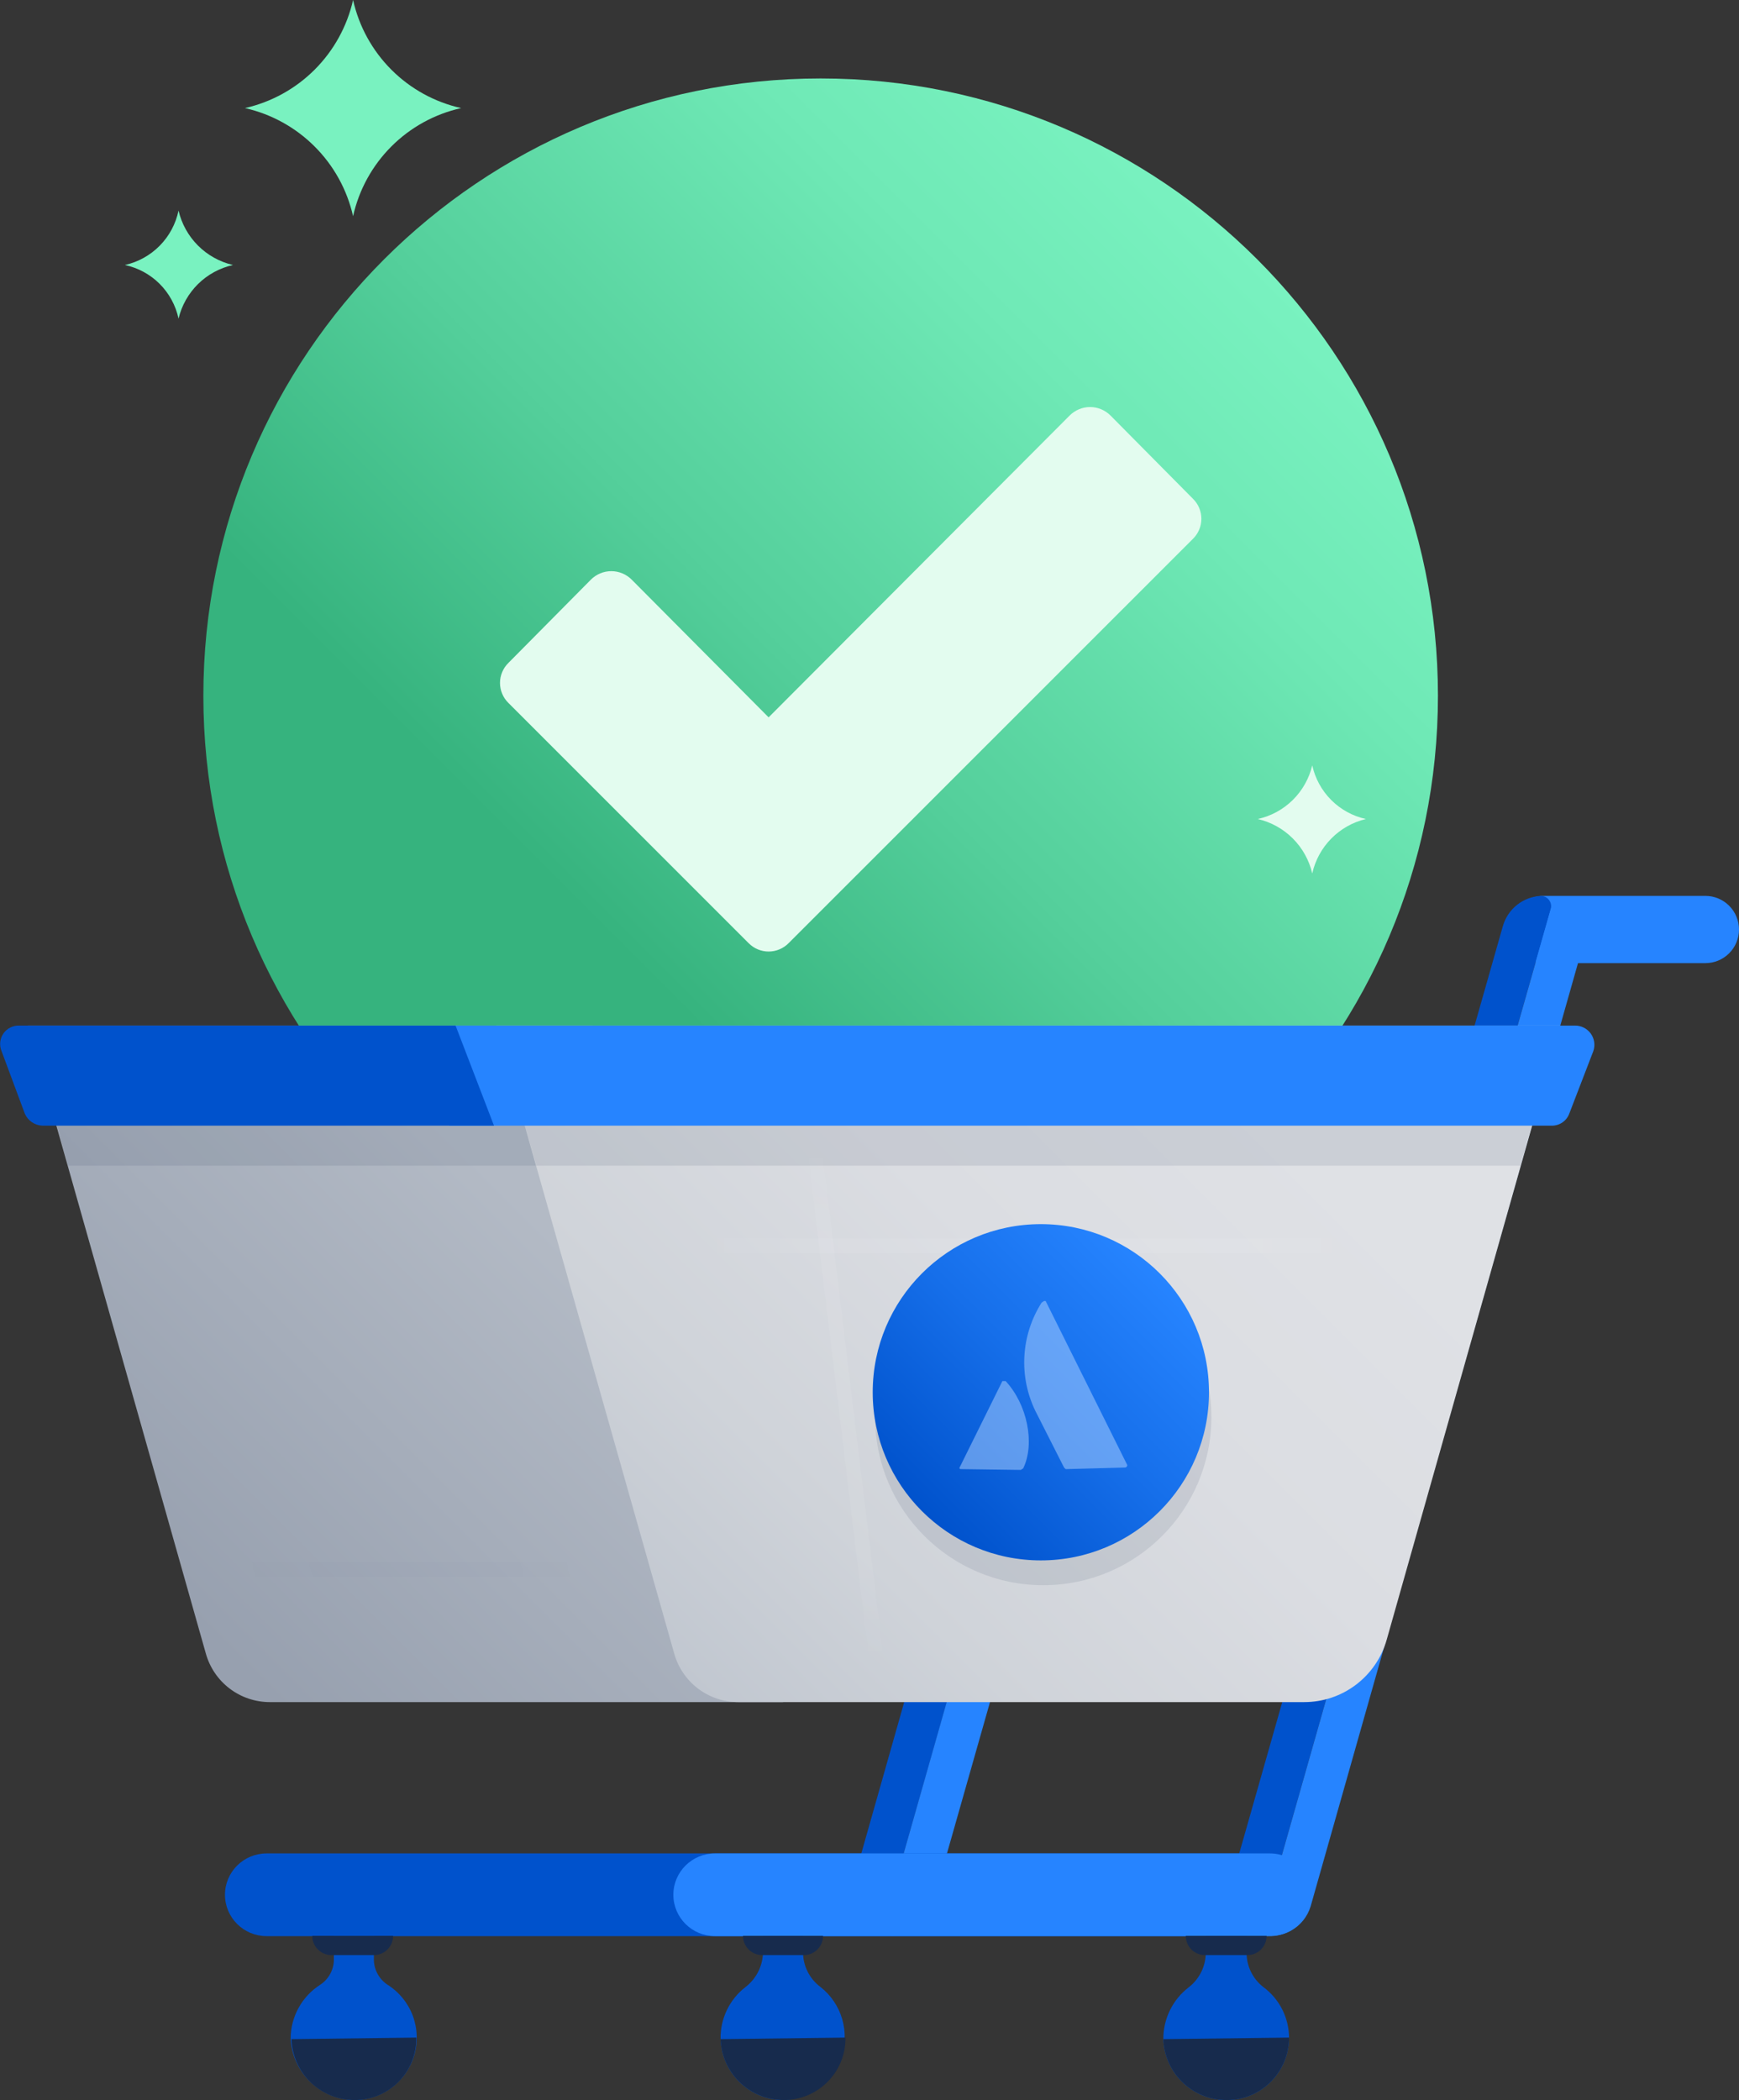 <svg width="111" height="134" viewBox="0 0 111 134" fill="none" xmlns="http://www.w3.org/2000/svg">
<rect x="0" y="0" width="111" height="134" fill="#333333" stroke="none"/>
<g clip-path="url(#clip0)">
<path d="M0 0H111V134H0V0Z" fill="white" fill-opacity="0.01"/>
<path d="M108.853 61.457H98.53C97.961 61.457 97.415 61.231 97.013 60.829C96.61 60.426 96.384 59.881 96.384 59.312C96.384 58.742 96.61 58.197 97.013 57.794C97.415 57.392 97.961 57.166 98.53 57.166H108.853C109.423 57.166 109.969 57.392 110.371 57.794C110.774 58.197 111 58.742 111 59.312C111 59.881 110.774 60.426 110.371 60.829C109.969 61.231 109.423 61.457 108.853 61.457V61.457Z" fill="#2684FF"/>
<path d="M84.681 61.457H74.358C73.789 61.457 73.243 61.231 72.84 60.829C72.438 60.426 72.211 59.881 72.211 59.312C72.211 58.742 72.438 58.197 72.84 57.794C73.243 57.392 73.789 57.166 74.358 57.166H84.681C85.25 57.166 85.796 57.392 86.199 57.794C86.601 58.197 86.827 58.742 86.827 59.312C86.827 59.881 86.601 60.426 86.199 60.829C85.796 61.231 85.25 61.457 84.681 61.457V61.457Z" fill="#0052CC"/>
<path d="M56.216 123.425C55.552 123.235 54.99 122.789 54.655 122.186C54.32 121.582 54.238 120.871 54.427 120.207L71.751 59.107C71.925 58.569 72.257 58.096 72.704 57.75C73.15 57.404 73.691 57.2 74.256 57.166C74.353 57.171 74.448 57.197 74.534 57.243C74.621 57.288 74.696 57.353 74.754 57.431C74.813 57.509 74.853 57.599 74.873 57.694C74.893 57.79 74.891 57.888 74.869 57.983L56.216 123.425Z" fill="#0052CC"/>
<path d="M75.022 57.268C75.699 57.459 76.273 57.91 76.618 58.523C76.963 59.136 77.05 59.86 76.862 60.538L59.486 121.637C59.285 122.305 58.829 122.866 58.217 123.201C57.605 123.535 56.886 123.616 56.215 123.425L75.022 57.268Z" fill="#2684FF"/>
<path d="M80.388 123.425C80.051 123.343 79.734 123.193 79.457 122.984C79.18 122.775 78.948 122.512 78.776 122.211C78.604 121.91 78.495 121.577 78.456 121.232C78.417 120.888 78.448 120.539 78.548 120.207L95.924 59.107C96.075 58.566 96.394 58.086 96.834 57.737C97.275 57.389 97.815 57.188 98.377 57.166C98.474 57.171 98.57 57.197 98.656 57.243C98.742 57.288 98.817 57.353 98.875 57.431C98.934 57.509 98.975 57.599 98.994 57.694C99.014 57.79 99.013 57.888 98.99 57.983L80.388 123.425Z" fill="#0052CC"/>
<path d="M99.195 57.268C99.862 57.469 100.424 57.925 100.759 58.537C101.093 59.148 101.174 59.867 100.983 60.538L83.659 121.637C83.457 122.305 83.002 122.866 82.39 123.201C81.778 123.535 81.059 123.616 80.388 123.425L99.195 57.268Z" fill="#2684FF"/>
<path d="M52.382 83.782C74.144 83.782 91.784 66.147 91.784 44.394C91.784 22.641 74.144 5.006 52.382 5.006C30.621 5.006 12.98 22.641 12.98 44.394C12.98 66.147 30.621 83.782 52.382 83.782Z" fill="url(#paint0_linear)"/>
<path d="M49.981 108.61H17.222C16.294 108.61 15.39 108.305 14.652 107.742C13.913 107.179 13.38 106.389 13.134 105.494L1.789 65.442H37.818L49.981 108.61Z" fill="url(#paint1_linear)"/>
<path opacity="0.1" d="M39.095 69.989H3.117L4.344 74.382H40.322L39.095 69.989Z" fill="#172B4D"/>
<path d="M83.25 108.61H47.119C46.19 108.61 45.287 108.305 44.548 107.742C43.81 107.179 43.276 106.389 43.03 105.494L31.685 65.442H99.604L88.514 104.625C88.191 105.772 87.502 106.782 86.551 107.501C85.601 108.221 84.442 108.61 83.25 108.61V108.61Z" fill="url(#paint2_linear)"/>
<path opacity="0.1" d="M98.275 69.989H32.963L34.24 74.382H97.049L98.275 69.989Z" fill="#172B4D"/>
<path d="M80.49 118.265H17.018C15.55 118.265 14.36 119.447 14.36 120.904C14.36 122.361 15.55 123.543 17.018 123.543H80.49C81.958 123.543 83.148 122.361 83.148 120.904C83.148 119.447 81.958 118.265 80.49 118.265Z" fill="#0052CC"/>
<path d="M99.041 71.828H28.67V65.442H100.524C100.721 65.439 100.917 65.484 101.094 65.573C101.27 65.661 101.423 65.792 101.539 65.952C101.654 66.113 101.729 66.299 101.757 66.495C101.785 66.691 101.765 66.89 101.699 67.077L100.166 71.061C100.081 71.29 99.927 71.487 99.726 71.624C99.524 71.761 99.285 71.832 99.041 71.828Z" fill="#2684FF"/>
<path d="M31.532 71.828H2.709C2.468 71.819 2.235 71.742 2.036 71.607C1.837 71.471 1.681 71.282 1.584 71.061L0.102 67.077C0.025 66.895 -0.006 66.696 0.014 66.499C0.034 66.302 0.103 66.113 0.215 65.95C0.327 65.787 0.479 65.655 0.656 65.566C0.832 65.477 1.029 65.435 1.227 65.442H29.079L31.532 71.828Z" fill="#0052CC"/>
<path d="M47.783 60.18L32.452 44.854C32.282 44.688 32.147 44.489 32.055 44.27C31.962 44.05 31.915 43.815 31.915 43.577C31.915 43.339 31.962 43.103 32.055 42.884C32.147 42.665 32.282 42.466 32.452 42.3L37.716 36.987C37.887 36.815 38.09 36.679 38.313 36.586C38.537 36.493 38.777 36.446 39.019 36.446C39.261 36.446 39.501 36.493 39.724 36.586C39.948 36.679 40.151 36.815 40.322 36.987L49.061 45.774L68.276 26.514C68.447 26.343 68.65 26.206 68.874 26.114C69.098 26.021 69.338 25.973 69.58 25.973C69.822 25.973 70.062 26.021 70.285 26.114C70.509 26.206 70.712 26.343 70.883 26.514L76.147 31.827C76.317 31.993 76.452 32.192 76.544 32.411C76.636 32.631 76.683 32.866 76.683 33.104C76.683 33.342 76.636 33.578 76.544 33.797C76.452 34.016 76.317 34.215 76.147 34.381L50.339 60.18C50.172 60.35 49.973 60.485 49.754 60.577C49.535 60.669 49.299 60.717 49.061 60.717C48.823 60.717 48.587 60.669 48.368 60.577C48.149 60.485 47.95 60.35 47.783 60.18Z" fill="#E3FCEF"/>
<path d="M23.866 125.111V123.527H21.311V125.111C21.297 125.417 21.211 125.715 21.061 125.981C20.91 126.248 20.698 126.475 20.442 126.643C19.866 127.011 19.391 127.516 19.061 128.114C18.73 128.712 18.555 129.383 18.551 130.066C18.601 131.094 19.031 132.066 19.759 132.793C20.486 133.52 21.459 133.95 22.486 134C23.361 134.028 24.221 133.767 24.934 133.258C25.646 132.748 26.17 132.019 26.426 131.182C26.682 130.345 26.655 129.447 26.349 128.626C26.044 127.806 25.476 127.109 24.735 126.643C24.48 126.475 24.268 126.248 24.117 125.981C23.966 125.715 23.88 125.417 23.866 125.111Z" fill="#0052CC"/>
<path d="M18.602 130.117C18.64 131.135 19.061 132.101 19.782 132.821C20.502 133.541 21.468 133.962 22.486 134C23.02 134.021 23.552 133.933 24.051 133.741C24.55 133.55 25.004 133.259 25.387 132.886C25.769 132.513 26.072 132.066 26.276 131.573C26.48 131.079 26.582 130.549 26.574 130.015" fill="#172B4D"/>
<path d="M19.931 123.527H25.093C25.093 123.852 24.963 124.164 24.733 124.394C24.503 124.624 24.192 124.753 23.866 124.753H21.158C20.832 124.753 20.52 124.624 20.29 124.394C20.06 124.164 19.931 123.852 19.931 123.527V123.527Z" fill="#172B4D"/>
<path d="M81.053 118.265H45.637C44.169 118.265 42.98 119.447 42.98 120.904C42.98 122.361 44.169 123.543 45.637 123.543H81.053C82.52 123.543 83.71 122.361 83.71 120.904C83.71 119.447 82.52 118.265 81.053 118.265Z" fill="#2684FF"/>
<path d="M51.258 124.549V123.527H48.703V124.498C48.707 124.942 48.608 125.381 48.413 125.78C48.217 126.179 47.932 126.527 47.579 126.797C47.074 127.188 46.667 127.692 46.392 128.269C46.117 128.845 45.981 129.479 45.995 130.117C46.033 131.135 46.454 132.101 47.174 132.821C47.895 133.541 48.861 133.962 49.879 134C50.718 134 51.536 133.74 52.22 133.254C52.903 132.768 53.419 132.081 53.694 131.289C53.97 130.497 53.991 129.638 53.756 128.833C53.521 128.028 53.041 127.316 52.383 126.797C52.031 126.538 51.745 126.199 51.55 125.808C51.354 125.417 51.254 124.986 51.258 124.549Z" fill="#0052CC"/>
<path d="M45.995 130.117C46.033 131.135 46.454 132.101 47.174 132.821C47.895 133.541 48.861 133.962 49.879 134C50.413 134.021 50.945 133.933 51.444 133.741C51.942 133.55 52.397 133.259 52.779 132.886C53.162 132.513 53.465 132.066 53.669 131.573C53.873 131.079 53.974 130.549 53.967 130.015L45.995 130.117Z" fill="#172B4D"/>
<path d="M79.57 124.549V123.527H76.964V124.498C76.978 124.938 76.888 125.376 76.702 125.775C76.515 126.175 76.237 126.525 75.891 126.797C75.379 127.185 74.965 127.688 74.681 128.264C74.397 128.84 74.251 129.475 74.255 130.117C74.293 131.135 74.715 132.101 75.435 132.821C76.156 133.541 77.121 133.962 78.139 134C78.676 134.021 79.21 133.933 79.712 133.742C80.213 133.551 80.671 133.261 81.058 132.888C81.444 132.516 81.752 132.07 81.962 131.576C82.171 131.083 82.279 130.552 82.279 130.015C82.275 129.389 82.125 128.772 81.841 128.213C81.557 127.654 81.147 127.169 80.644 126.797C80.301 126.532 80.025 126.191 79.839 125.801C79.652 125.41 79.56 124.982 79.57 124.549Z" fill="#0052CC"/>
<path d="M74.255 130.117C74.293 131.135 74.715 132.101 75.435 132.821C76.155 133.541 77.121 133.962 78.139 134C78.676 134.021 79.21 133.933 79.712 133.742C80.213 133.551 80.671 133.261 81.058 132.888C81.444 132.516 81.752 132.07 81.961 131.576C82.171 131.083 82.279 130.552 82.279 130.015" fill="#172B4D"/>
<path d="M47.374 123.527H52.536C52.536 123.852 52.407 124.164 52.177 124.394C51.947 124.624 51.635 124.753 51.31 124.753H48.652C48.327 124.753 48.015 124.624 47.785 124.394C47.555 124.164 47.426 123.852 47.426 123.527V123.527H47.374Z" fill="#172B4D"/>
<path d="M75.686 123.527H80.848C80.848 123.852 80.719 124.164 80.489 124.394C80.259 124.624 79.947 124.753 79.622 124.753H76.913C76.588 124.753 76.276 124.624 76.046 124.394C75.816 124.164 75.686 123.852 75.686 123.527V123.527V123.527Z" fill="#172B4D"/>
<g opacity="0.4">
<g opacity="0.4">
<path opacity="0.4" d="M87.134 79.031H44.155V79.971H87.134V79.031Z" fill="url(#paint3_linear)"/>
<path opacity="0.4" d="M85.754 85.723H45.483V86.663H85.754V85.723Z" fill="url(#paint4_linear)"/>
<path opacity="0.4" d="M84.425 92.415H46.863V93.356H84.425V92.415Z" fill="url(#paint5_linear)"/>
<path opacity="0.4" d="M83.046 99.159H48.192V100.099H83.046V99.159Z" fill="url(#paint6_linear)"/>
</g>
<g opacity="0.4">
<path opacity="0.4" d="M52.389 72.735L51.476 72.845L55.55 106.506L56.464 106.395L52.389 72.735Z" fill="url(#paint7_linear)"/>
<path opacity="0.4" d="M61.488 72.748L60.569 72.785L61.921 106.449L62.841 106.412L61.488 72.748Z" fill="url(#paint8_linear)"/>
<path opacity="0.4" d="M69.728 72.767L68.377 106.406L69.317 106.444L70.668 72.805L69.728 72.767Z" fill="url(#paint9_linear)"/>
<path opacity="0.4" d="M78.907 72.696L74.83 106.372L75.764 106.485L79.84 72.809L78.907 72.696Z" fill="url(#paint10_linear)"/>
</g>
</g>
<path opacity="0.1" d="M66.59 101.151C72.517 101.151 77.322 96.348 77.322 90.423C77.322 84.498 72.517 79.695 66.59 79.695C60.663 79.695 55.858 84.498 55.858 90.423C55.858 96.348 60.663 101.151 66.59 101.151Z" fill="#172B4D"/>
<path d="M66.437 99.568C72.364 99.568 77.169 94.764 77.169 88.84C77.169 82.915 72.364 78.111 66.437 78.111C60.51 78.111 55.705 82.915 55.705 88.84C55.705 94.764 60.51 99.568 66.437 99.568Z" fill="url(#paint11_linear)"/>
<g opacity="0.1">
<path opacity="0.1" d="M36.949 99.67H15.025V100.61H36.949V99.67Z" fill="url(#paint12_linear)"/>
<path opacity="0.1" d="M35.365 92.62H13.441V93.56H35.365V92.62Z" fill="url(#paint13_linear)"/>
<path opacity="0.1" d="M33.73 85.57H11.806V86.51H33.73V85.57Z" fill="url(#paint14_linear)"/>
<path opacity="0.1" d="M32.145 78.52H10.221V79.46H32.145V78.52Z" fill="url(#paint15_linear)"/>
<path opacity="0.1" d="M25.492 71.887L24.595 72.09L32.609 107.351L33.506 107.147L25.492 71.887Z" fill="url(#paint16_linear)"/>
<path opacity="0.1" d="M20.007 71.883L19.11 72.087L27.124 107.347L28.021 107.143L20.007 71.883Z" fill="url(#paint17_linear)"/>
<path opacity="0.1" d="M14.521 71.868L13.624 72.072L21.638 107.332L22.535 107.128L14.521 71.868Z" fill="url(#paint18_linear)"/>
</g>
<path opacity="0.5" d="M68.021 93.744L67.918 93.642L66.079 90.014C65.554 88.925 65.316 87.72 65.388 86.513C65.459 85.306 65.838 84.138 66.487 83.118L66.641 83.016H66.743L71.956 93.488C71.956 93.529 71.94 93.568 71.911 93.597C71.882 93.626 71.843 93.642 71.802 93.642L68.021 93.744ZM61.377 93.744H61.326C61.224 93.744 61.224 93.642 61.275 93.591L63.983 88.124H64.188C65.568 89.606 66.079 92.109 65.312 93.693L65.159 93.795L61.377 93.744Z" fill="#B2D4FF"/>
<path d="M15.638 6.897C17.322 6.515 18.863 5.665 20.084 4.445C21.305 3.224 22.156 1.683 22.537 0V0C22.913 1.686 23.762 3.23 24.984 4.451C26.206 5.673 27.75 6.521 29.436 6.897V6.897C27.75 7.273 26.206 8.121 24.984 9.342C23.762 10.563 22.913 12.107 22.537 13.793V13.793C22.156 12.11 21.305 10.569 20.084 9.349C18.863 8.128 17.322 7.278 15.638 6.897Z" fill="#79F2C0"/>
<path d="M7.972 16.91C8.817 16.721 9.589 16.293 10.196 15.677C10.804 15.061 11.22 14.283 11.396 13.436C11.593 14.281 12.023 15.055 12.637 15.669C13.251 16.283 14.025 16.713 14.871 16.91C14.029 17.097 13.257 17.517 12.642 18.122C12.028 18.728 11.596 19.494 11.396 20.332C11.217 19.492 10.799 18.722 10.191 18.114C9.584 17.507 8.813 17.088 7.972 16.91V16.91Z" fill="#79F2C0"/>
<path d="M87.185 52.261C86.347 52.077 85.58 51.657 84.973 51.05C84.366 50.444 83.946 49.676 83.761 48.839V48.839C83.561 49.678 83.13 50.443 82.515 51.049C81.901 51.654 81.128 52.074 80.286 52.261V52.261C81.132 52.458 81.906 52.888 82.52 53.502C83.134 54.116 83.564 54.89 83.761 55.735V55.735C83.949 54.894 84.369 54.122 84.975 53.507C85.58 52.893 86.346 52.461 87.185 52.261V52.261Z" fill="#E3FCEF"/>
</g>
<defs>
<linearGradient id="paint0_linear" x1="24.535" y1="72.267" x2="80.26" y2="16.522" gradientUnits="userSpaceOnUse">
<stop offset="0.24" stop-color="#36B37E"/>
<stop offset="0.51" stop-color="#54CF9B"/>
<stop offset="0.82" stop-color="#6FE9B6"/>
<stop offset="1" stop-color="#79F2C0"/>
</linearGradient>
<linearGradient id="paint1_linear" x1="9.884" y1="103.021" x2="42.63" y2="70.263" gradientUnits="userSpaceOnUse">
<stop offset="0.03" stop-color="#97A0AF"/>
<stop offset="0.76" stop-color="#B3BAC5"/>
</linearGradient>
<linearGradient id="paint2_linear" x1="41.18" y1="104.431" x2="89.871" y2="55.723" gradientUnits="userSpaceOnUse">
<stop stop-color="#C1C7D0"/>
<stop offset="0.2" stop-color="#CFD3D9"/>
<stop offset="0.48" stop-color="#DBDDE2"/>
<stop offset="0.76" stop-color="#DFE1E5"/>
</linearGradient>
<linearGradient id="paint3_linear" x1="44.145" y1="79.486" x2="87.134" y2="79.486" gradientUnits="userSpaceOnUse">
<stop stop-color="white" stop-opacity="0"/>
<stop offset="0.23" stop-color="white"/>
<stop offset="0.55" stop-color="white"/>
<stop offset="0.81" stop-color="white"/>
<stop offset="0.87" stop-color="white" stop-opacity="0.65"/>
<stop offset="0.93" stop-color="white" stop-opacity="0.3"/>
<stop offset="0.98" stop-color="white" stop-opacity="0.08"/>
<stop offset="1" stop-color="white" stop-opacity="0"/>
</linearGradient>
<linearGradient id="paint4_linear" x1="3630.79" y1="244.326" x2="6804.92" y2="244.326" gradientUnits="userSpaceOnUse">
<stop stop-color="white" stop-opacity="0"/>
<stop offset="0.23" stop-color="white"/>
<stop offset="0.55" stop-color="white"/>
<stop offset="0.81" stop-color="white"/>
<stop offset="0.87" stop-color="white" stop-opacity="0.65"/>
<stop offset="0.93" stop-color="white" stop-opacity="0.3"/>
<stop offset="0.98" stop-color="white" stop-opacity="0.08"/>
<stop offset="1" stop-color="white" stop-opacity="0"/>
</linearGradient>
<linearGradient id="paint5_linear" x1="3490.56" y1="263.371" x2="6252.13" y2="263.371" gradientUnits="userSpaceOnUse">
<stop stop-color="white" stop-opacity="0"/>
<stop offset="0.23" stop-color="white"/>
<stop offset="0.55" stop-color="white"/>
<stop offset="0.81" stop-color="white"/>
<stop offset="0.87" stop-color="white" stop-opacity="0.65"/>
<stop offset="0.93" stop-color="white" stop-opacity="0.3"/>
<stop offset="0.98" stop-color="white" stop-opacity="0.08"/>
<stop offset="1" stop-color="white" stop-opacity="0"/>
</linearGradient>
<linearGradient id="paint6_linear" x1="3335.93" y1="282.466" x2="5713.64" y2="282.466" gradientUnits="userSpaceOnUse">
<stop stop-color="white" stop-opacity="0"/>
<stop offset="0.23" stop-color="white"/>
<stop offset="0.55" stop-color="white"/>
<stop offset="0.81" stop-color="white"/>
<stop offset="0.87" stop-color="white" stop-opacity="0.65"/>
<stop offset="0.93" stop-color="white" stop-opacity="0.3"/>
<stop offset="0.98" stop-color="white" stop-opacity="0.08"/>
<stop offset="1" stop-color="white" stop-opacity="0"/>
</linearGradient>
<linearGradient id="paint7_linear" x1="53.953" y1="106.522" x2="53.953" y2="72.749" gradientUnits="userSpaceOnUse">
<stop stop-color="white" stop-opacity="0"/>
<stop offset="0.21" stop-color="white"/>
<stop offset="0.55" stop-color="white"/>
<stop offset="0.82" stop-color="white"/>
<stop offset="0.88" stop-color="white" stop-opacity="0.65"/>
<stop offset="0.94" stop-color="white" stop-opacity="0.3"/>
<stop offset="0.98" stop-color="white" stop-opacity="0.08"/>
<stop offset="1" stop-color="white" stop-opacity="0"/>
</linearGradient>
<linearGradient id="paint8_linear" x1="172.42" y1="7093.4" x2="172.42" y2="4870.77" gradientUnits="userSpaceOnUse">
<stop stop-color="white" stop-opacity="0"/>
<stop offset="0.21" stop-color="white"/>
<stop offset="0.55" stop-color="white"/>
<stop offset="0.82" stop-color="white"/>
<stop offset="0.88" stop-color="white" stop-opacity="0.65"/>
<stop offset="0.94" stop-color="white" stop-opacity="0.3"/>
<stop offset="0.98" stop-color="white" stop-opacity="0.08"/>
<stop offset="1" stop-color="white" stop-opacity="0"/>
</linearGradient>
<linearGradient id="paint9_linear" x1="4634.59" y1="284.994" x2="4634.59" y2="222.983" gradientUnits="userSpaceOnUse">
<stop stop-color="white" stop-opacity="0"/>
<stop offset="0.21" stop-color="white"/>
<stop offset="0.55" stop-color="white"/>
<stop offset="0.82" stop-color="white"/>
<stop offset="0.88" stop-color="white" stop-opacity="0.65"/>
<stop offset="0.94" stop-color="white" stop-opacity="0.3"/>
<stop offset="0.98" stop-color="white" stop-opacity="0.08"/>
<stop offset="1" stop-color="white" stop-opacity="0"/>
</linearGradient>
<linearGradient id="paint10_linear" x1="5193.87" y1="285.101" x2="5193.87" y2="222.958" gradientUnits="userSpaceOnUse">
<stop stop-color="white" stop-opacity="0"/>
<stop offset="0.21" stop-color="white"/>
<stop offset="0.55" stop-color="white"/>
<stop offset="0.82" stop-color="white"/>
<stop offset="0.88" stop-color="white" stop-opacity="0.65"/>
<stop offset="0.94" stop-color="white" stop-opacity="0.3"/>
<stop offset="0.98" stop-color="white" stop-opacity="0.08"/>
<stop offset="1" stop-color="white" stop-opacity="0"/>
</linearGradient>
<linearGradient id="paint11_linear" x1="58.822" y1="96.441" x2="74.02" y2="81.237" gradientUnits="userSpaceOnUse">
<stop stop-color="#0052CC"/>
<stop offset="0.53" stop-color="#166FEA"/>
<stop offset="1" stop-color="#2684FF"/>
</linearGradient>
<linearGradient id="paint12_linear" x1="15.179" y1="100.155" x2="36.209" y2="95.317" gradientUnits="userSpaceOnUse">
<stop stop-color="#091E42" stop-opacity="0"/>
<stop offset="0.21" stop-color="#091E42"/>
<stop offset="0.55" stop-color="#091E42"/>
<stop offset="0.82" stop-color="#091E42"/>
<stop offset="0.93" stop-color="#091E42" stop-opacity="0.32"/>
<stop offset="1" stop-color="#091E42" stop-opacity="0"/>
</linearGradient>
<linearGradient id="paint13_linear" x1="-15263.2" y1="263.933" x2="-14313.3" y2="263.933" gradientUnits="userSpaceOnUse">
<stop stop-color="#091E42" stop-opacity="0"/>
<stop offset="0.21" stop-color="#091E42"/>
<stop offset="0.55" stop-color="#091E42"/>
<stop offset="0.82" stop-color="#091E42"/>
<stop offset="0.93" stop-color="#091E42" stop-opacity="0.32"/>
<stop offset="1" stop-color="#091E42" stop-opacity="0"/>
</linearGradient>
<linearGradient id="paint14_linear" x1="-15264.9" y1="243.903" x2="-14314.9" y2="243.903" gradientUnits="userSpaceOnUse">
<stop stop-color="#091E42" stop-opacity="0"/>
<stop offset="0.21" stop-color="#091E42"/>
<stop offset="0.55" stop-color="#091E42"/>
<stop offset="0.82" stop-color="#091E42"/>
<stop offset="0.93" stop-color="#091E42" stop-opacity="0.32"/>
<stop offset="1" stop-color="#091E42" stop-opacity="0"/>
</linearGradient>
<linearGradient id="paint15_linear" x1="-15266.4" y1="223.88" x2="-14316.5" y2="223.88" gradientUnits="userSpaceOnUse">
<stop stop-color="#091E42" stop-opacity="0"/>
<stop offset="0.21" stop-color="#091E42"/>
<stop offset="0.55" stop-color="#091E42"/>
<stop offset="0.82" stop-color="#091E42"/>
<stop offset="0.93" stop-color="#091E42" stop-opacity="0.32"/>
<stop offset="1" stop-color="#091E42" stop-opacity="0"/>
</linearGradient>
<linearGradient id="paint16_linear" x1="1513.32" y1="7702.45" x2="1506.83" y2="5179.41" gradientUnits="userSpaceOnUse">
<stop stop-color="#091E42" stop-opacity="0"/>
<stop offset="0.21" stop-color="#091E42"/>
<stop offset="0.55" stop-color="#091E42"/>
<stop offset="0.82" stop-color="#091E42"/>
<stop offset="0.93" stop-color="#091E42" stop-opacity="0.32"/>
<stop offset="1" stop-color="#091E42" stop-opacity="0"/>
</linearGradient>
<linearGradient id="paint17_linear" x1="1497.9" y1="7702.49" x2="1491.41" y2="5179.45" gradientUnits="userSpaceOnUse">
<stop stop-color="#091E42" stop-opacity="0"/>
<stop offset="0.21" stop-color="#091E42"/>
<stop offset="0.55" stop-color="#091E42"/>
<stop offset="0.82" stop-color="#091E42"/>
<stop offset="0.93" stop-color="#091E42" stop-opacity="0.32"/>
<stop offset="1" stop-color="#091E42" stop-opacity="0"/>
</linearGradient>
<linearGradient id="paint18_linear" x1="1482.48" y1="7702.51" x2="1475.99" y2="5179.48" gradientUnits="userSpaceOnUse">
<stop stop-color="#091E42" stop-opacity="0"/>
<stop offset="0.21" stop-color="#091E42"/>
<stop offset="0.55" stop-color="#091E42"/>
<stop offset="0.82" stop-color="#091E42"/>
<stop offset="0.93" stop-color="#091E42" stop-opacity="0.32"/>
<stop offset="1" stop-color="#091E42" stop-opacity="0"/>
</linearGradient>
<clipPath id="clip0">
<path d="M0 0H111V134H0V0Z" fill="white"/>
</clipPath>
</defs>
</svg>
